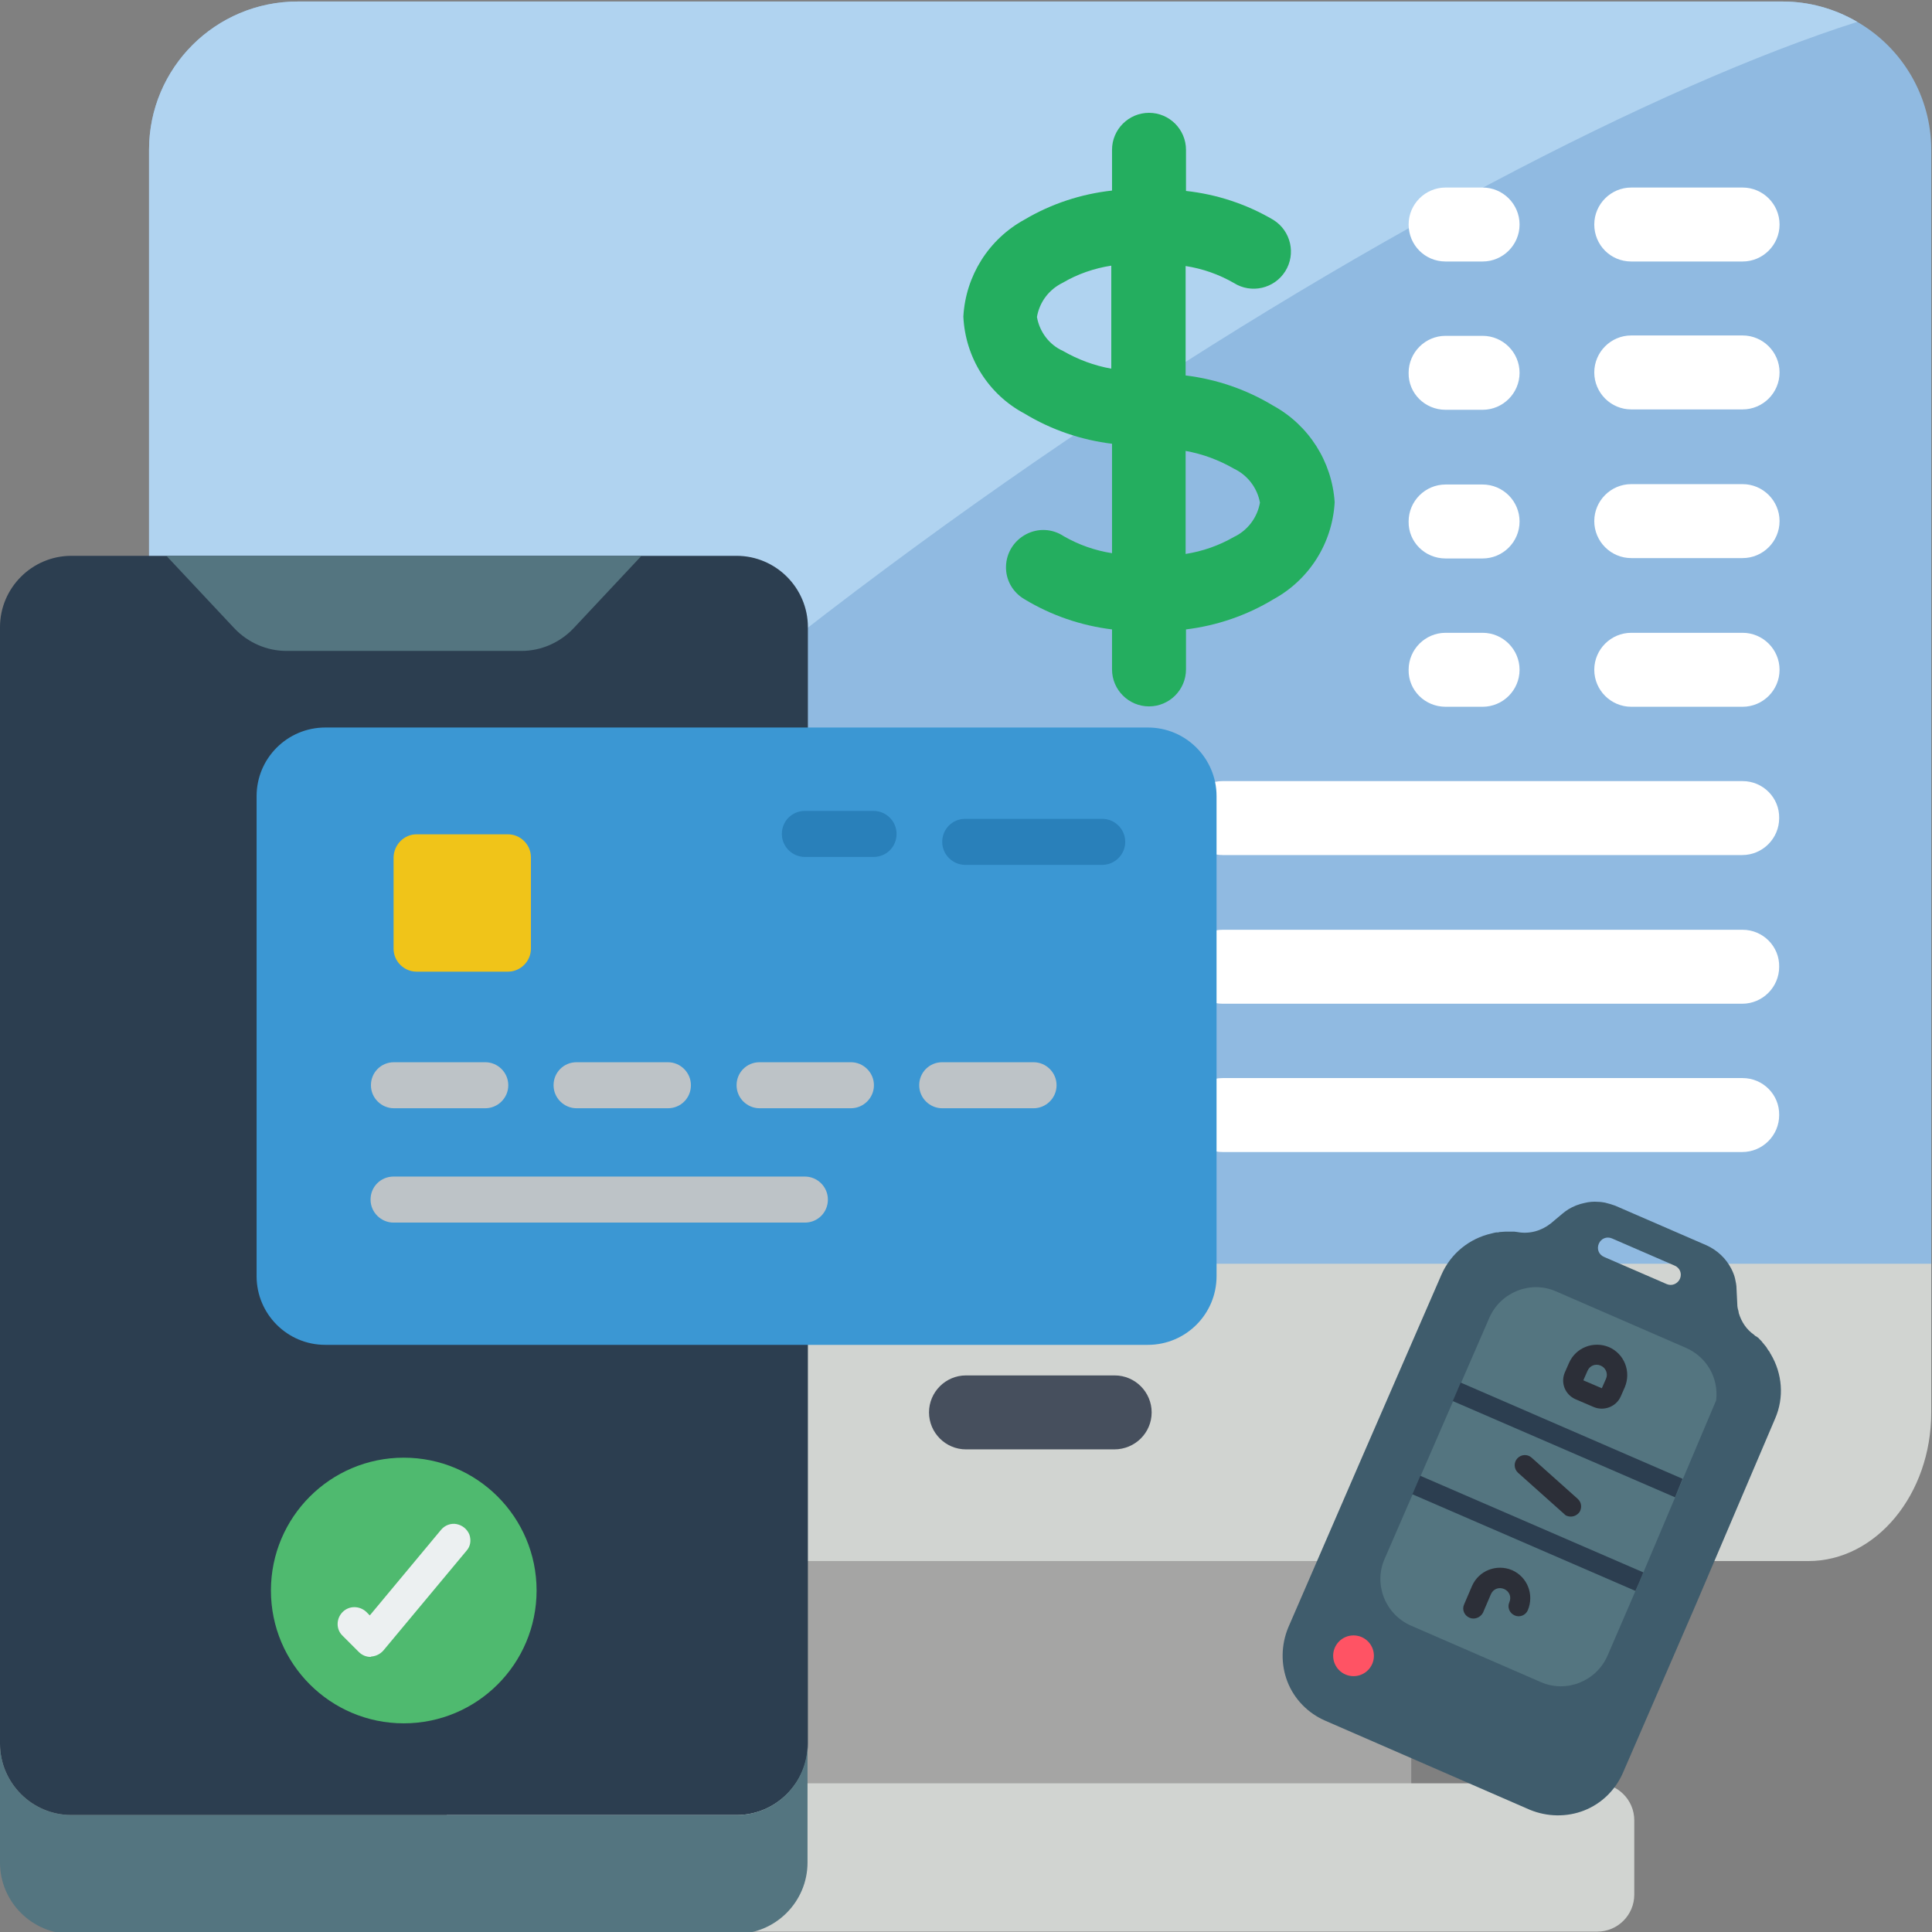 <svg xmlns="http://www.w3.org/2000/svg" xml:space="preserve" id="Layer_1" width="512" height="512" x="0" y="0" version="1.1"><rect width="100%" height="100%" fill="#808080" stroke="none"/><style>.st11,.st12,.st8{fill-rule:evenodd;clip-rule:evenodd}.st8{fill:#547580}.st11{fill:#bdc3c7}.st12{fill:#2980ba}.st16{fill:#2c3e50}.st17{fill:#2c2f38}</style><path d="M511.8 39.7v314.8H39.5V39.7C39.5 18 57.1.4 78.9.4h393.5c7 0 13.8 1.9 19.8 5.4 12.1 7 19.6 19.9 19.6 33.9" style="fill:#90bae1"/><path d="M492.2 5.8C387 39.3 167.5 173.2 39.5 334.9V39.7C39.5 18 57.1.4 78.9.4h393.5c7 0 13.8 1.9 19.8 5.4" style="fill:#b0d3f0"/><path d="M177.3 393.9H374v98.4H177.3z" style="fill:#a5a5a4"/><path d="M128.1 472.6h295.2c5.4 0 9.8 4.4 9.8 9.8v19.7c0 5.4-4.4 9.8-9.8 9.8H128.1c-5.4 0-9.8-4.4-9.8-9.8v-19.7c-.1-5.4 4.3-9.8 9.8-9.8m383.7-137.7v39.4c0 21.7-14.6 39.4-32.6 39.4H72.1c-18 0-32.6-17.6-32.6-39.4v-39.4z" style="fill:#d1d4d1"/><path d="M295.3 384.1H256c-5.4 0-9.8-4.4-9.8-9.8s4.4-9.8 9.8-9.8h39.4c5.4 0 9.8 4.4 9.8 9.8s-4.4 9.8-9.9 9.8" style="fill:#464f5d"/><path d="M337.4 107.5c-7.1-4.3-15-7-23.2-8v-29c4.5.7 8.8 2.2 12.8 4.5 4.6 2.9 10.7 1.5 13.6-3.1s1.5-10.7-3.1-13.6c-7.1-4.2-15-6.8-23.2-7.7V39.7c0-5.4-4.4-9.8-9.8-9.8s-9.8 4.4-9.8 9.8v10.8c-8.2.9-16.1 3.5-23.2 7.7-9.5 5.2-15.6 14.9-16.2 25.7.5 10.8 6.6 20.6 16.2 25.7 7.1 4.3 15 7 23.2 8v29c-4.5-.7-8.8-2.2-12.8-4.5-3-2-6.8-2.2-10-.5s-5.2 4.9-5.3 8.5 1.8 6.9 4.9 8.7c7.1 4.3 15 7 23.2 8v10.6c0 5.4 4.4 9.8 9.8 9.8s9.8-4.4 9.8-9.8v-10.6c8.2-1 16.1-3.7 23.2-8 9.5-5.2 15.6-14.9 16.2-25.7-.7-10.7-6.8-20.4-16.3-25.6M274.8 84c.7-4 3.2-7.3 6.9-9.1 3.9-2.3 8.3-3.8 12.8-4.5v27.3c-4.5-.8-8.8-2.4-12.8-4.7-3.6-1.6-6.2-5-6.9-9m52.2 58.3c-4 2.3-8.3 3.8-12.8 4.5v-27.3c4.5.8 8.8 2.4 12.8 4.7 3.6 1.7 6.2 5.1 6.9 9-.7 4-3.3 7.4-6.9 9.1" style="fill:#24ae5f"/><path d="M284.7 207h-9.8c-5.4 0-9.8 4.4-9.8 9.8s4.4 9.8 9.8 9.8h9.8c5.4 0 9.8-4.4 9.8-9.8s-4.4-9.8-9.8-9.8m177.1 0H324c-5.4 0-9.8 4.4-9.8 9.8s4.4 9.8 9.8 9.8h137.7c5.4 0 9.8-4.4 9.8-9.8.1-5.4-4.3-9.8-9.7-9.8m-177.1 39.4h-9.8c-5.4 0-9.8 4.4-9.8 9.8s4.4 9.8 9.8 9.8h9.8c5.4 0 9.8-4.4 9.8-9.8s-4.4-9.8-9.8-9.8m177.1 0H324c-5.4 0-9.8 4.4-9.8 9.8s4.4 9.8 9.8 9.8h137.7c5.4 0 9.8-4.4 9.8-9.8.1-5.4-4.3-9.8-9.7-9.8m-177.1 39.3h-9.8c-5.4 0-9.8 4.4-9.8 9.8s4.4 9.8 9.8 9.8h9.8c5.4 0 9.8-4.4 9.8-9.8s-4.4-9.8-9.8-9.8m177.1 0H324c-5.4 0-9.8 4.4-9.8 9.8s4.4 9.8 9.8 9.8h137.7c5.4 0 9.8-4.4 9.8-9.8.1-5.4-4.3-9.8-9.7-9.8m-78.7-177.1h9.8c5.4 0 9.8-4.4 9.8-9.8s-4.4-9.8-9.8-9.8h-9.8c-5.4 0-9.8 4.4-9.8 9.8-.1 5.4 4.3 9.8 9.8 9.8m78.7-19.7h-29.5c-5.4 0-9.8 4.4-9.8 9.8s4.4 9.8 9.8 9.8h29.5c5.4 0 9.8-4.4 9.8-9.8s-4.4-9.8-9.8-9.8m-78.7-19.6h9.8c5.4 0 9.8-4.4 9.8-9.8s-4.4-9.8-9.8-9.8h-9.8c-5.4 0-9.8 4.4-9.8 9.8s4.3 9.8 9.8 9.8m49.2 0h29.5c5.4 0 9.8-4.4 9.8-9.8s-4.4-9.8-9.8-9.8h-29.5c-5.4 0-9.8 4.4-9.8 9.8s4.3 9.8 9.8 9.8M383.1 148h9.8c5.4 0 9.8-4.4 9.8-9.8s-4.4-9.8-9.8-9.8h-9.8c-5.4 0-9.8 4.4-9.8 9.8-.1 5.4 4.3 9.8 9.8 9.8m78.7-19.7h-29.5c-5.4 0-9.8 4.4-9.8 9.8s4.4 9.8 9.8 9.8h29.5c5.4 0 9.8-4.4 9.8-9.8s-4.4-9.8-9.8-9.8m-78.7 59h9.8c5.4 0 9.8-4.4 9.8-9.8s-4.4-9.8-9.8-9.8h-9.8c-5.4 0-9.8 4.4-9.8 9.8-.1 5.4 4.3 9.8 9.8 9.8m78.7-19.6h-29.5c-5.4 0-9.8 4.4-9.8 9.8s4.4 9.8 9.8 9.8h29.5c5.4 0 9.8-4.4 9.8-9.8s-4.4-9.8-9.8-9.8" style="fill:#fff"/><path id="Rectangle" d="M18.9 147.3h176.3c10.4 0 18.9 8.5 18.9 18.9v295.9c0 10.4-8.5 18.9-18.9 18.9H18.9C8.5 481 0 472.5 0 462.1V166.2c0-10.4 8.5-18.9 18.9-18.9" style="fill-rule:evenodd;clip-rule:evenodd;fill:#2c3e50"/><path id="Path_00000070812433328999679690000007292497043961621419_" d="M214 462.1v31.5c0 10.4-8.5 18.9-18.9 18.9H18.9C8.5 512.5 0 504 0 493.6v-31.5C0 472.5 8.5 481 18.9 481h176.3c10.4 0 18.8-8.5 18.8-18.9" class="st8"/><path id="Path_00000112605464249847673410000005773634951240223405_" d="m170 147.3-18 19.2c-3.6 3.8-8.6 6-13.8 6H75.9c-5.2 0-10.2-2.2-13.8-6l-18-19.2z" class="st8"/><path id="Path" d="M227.2 356.4h77c10 0 18.2-8.1 18.2-18.2V211c0-10-8.1-18.2-18.2-18.2h-218c-10 0-18.2 8.1-18.2 18.2v127.2c0 10 8.1 18.2 18.2 18.2z" style="fill-rule:evenodd;clip-rule:evenodd;fill:#3b97d3"/><path id="Rectangle_00000145769054352400388560000003292913585629975188_" d="M110.4 221.1h24.2c3.3 0 6.1 2.7 6.1 6.1v24.2c0 3.3-2.7 6.1-6.1 6.1h-24.2c-3.3 0-6.1-2.7-6.1-6.1v-24.2c.1-3.4 2.8-6.1 6.1-6.1" style="fill-rule:evenodd;clip-rule:evenodd;fill:#f0c419"/><path id="Path_00000127014948155571689970000004643488454907765130_" d="M128.6 293.7h-24.2c-3.3 0-6.1-2.7-6.1-6.1s2.7-6.1 6.1-6.1h24.2c3.3 0 6.1 2.7 6.1 6.1s-2.8 6.1-6.1 6.1" class="st11"/><path id="Path_00000034060445798283302690000015095513145542909831_" d="M213.3 324h-109c-3.3 0-6.1-2.7-6.1-6.1s2.7-6.1 6.1-6.1h109c3.3 0 6.1 2.7 6.1 6.1s-2.7 6.1-6.1 6.1" class="st11"/><path id="Path_00000052799548140781331310000011011373452168413828_" d="M177 293.7h-24.2c-3.3 0-6.1-2.7-6.1-6.1s2.7-6.1 6.1-6.1H177c3.3 0 6.1 2.7 6.1 6.1s-2.7 6.1-6.1 6.1" class="st11"/><path id="Path_00000006675663863645782870000011888662970081451966_" d="M225.5 293.7h-24.2c-3.3 0-6.1-2.7-6.1-6.1s2.7-6.1 6.1-6.1h24.2c3.3 0 6.1 2.7 6.1 6.1s-2.8 6.1-6.1 6.1" class="st11"/><path id="Path_00000065060413832797954360000005104566467377796029_" d="M273.9 293.7h-24.2c-3.3 0-6.1-2.7-6.1-6.1s2.7-6.1 6.1-6.1h24.2c3.3 0 6.1 2.7 6.1 6.1s-2.8 6.1-6.1 6.1" class="st11"/><path id="Path_00000140733086598285333770000000060912415638445475_" d="M231.5 227.1h-18.2c-3.3 0-6.1-2.7-6.1-6.1s2.7-6.1 6.1-6.1h18.2c3.3 0 6.1 2.7 6.1 6.1s-2.7 6.1-6.1 6.1" class="st12"/><path id="Path_00000087408976376520633100000009672734190545805226_" d="M292.1 229.2h-36.3c-3.3 0-6.1-2.7-6.1-6.1s2.7-6.1 6.1-6.1h36.3c3.3 0 6.1 2.7 6.1 6.1s-2.8 6.1-6.1 6.1" class="st12"/><path d="m449.3 425.5-19.2 44.3c-2 4.6-5.7 8.2-10.3 10s-9.8 1.7-14.4-.2L351.2 456c-4.6-2-8.2-5.7-10-10.3s-1.7-9.8.2-14.4l19.2-44.3 21.4-49.2c2.5-5.7 7.5-9.6 13.2-10.9.1 0 .3-.1.4-.1s.3-.1.4-.1c.2 0 .3-.1.5-.1h.3c.2 0 .4 0 .6-.1.5 0 1-.1 1.5-.1h2.4c.3 0 .6.1.8.1 3.2.6 6.4-.3 8.9-2.3l3.1-2.6c.5-.4 1-.8 1.5-1.1 1.3-.8 2.8-1.4 4.3-1.7q1.8-.45 3.6-.3c.6 0 1.2.1 1.8.2.9.2 1.8.5 2.7.8l24.2 10.5c2.9 1.3 5.2 3.5 6.6 6.2.4.8.8 1.7 1 2.6s.4 1.8.4 2.8l.2 4q0 .9.3 1.8c0 .2.1.4.1.6.7 2.3 2 4.3 4 5.7.2.2.4.4.7.5.1.1.3.2.4.3s.2.1.2.2l.4.4.2.2c.1.1.3.3.4.5l.1.1c.3.4.6.7.9 1.1.1.2.2.3.3.5.1.1.1.2.2.3s.2.3.3.4.2.3.2.4c.1.1.1.2.2.3 3 5.1 3.6 11.4 1.1 17.1zm-4.1-86.6c.6-1.4 0-2.9-1.4-3.5l-16.6-7.2c-1.4-.6-2.9 0-3.5 1.4s0 2.9 1.4 3.5l16.6 7.2c1.4.6 2.9-.1 3.5-1.4" style="fill:#3f5c6c"/><circle id="Oval_00000096032946517482660530000005429207227429661610_" cx="358.7" cy="438.8" r="5.4" style="fill:#ff5364"/><path id="Shape_00000085231685688579351470000015322174147308244368_" d="m434.5 419.1-8.5 19.7c-3 6.8-10.9 9.9-17.6 7l-34.5-15c-6.8-3-9.9-10.9-7-17.6l27.8-64c3-6.8 10.9-9.9 17.6-7l34.5 15c5.5 2.4 8.7 8 8 13.9z" style="fill:#547580"/><path id="Shape_00000171000875883407691520000008129847766168103870_" d="m434.5 419.1-1.1 2.5-59.1-25.6 2.1-4.9 59.1 25.6z" class="st16"/><path id="Shape_00000061434260491360189300000009783587205916922261_" d="M443.9 396.8 385 371.3l2.1-4.9 58.8 25.5z" class="st16"/><path id="Shape_00000039101704798631665690000018074013366104283278_" d="m422.4 372.9-4.9-2.1c-2.7-1.2-4-4.3-2.8-7.1l1.1-2.5c1.8-4.1 6.5-5.9 10.6-4.2 4.1 1.8 5.9 6.5 4.2 10.6l-1.1 2.5c-1.2 2.7-4.4 3.9-7.1 2.8m1.8-11c-1.4-.6-2.9 0-3.5 1.4l-1.1 2.5 4.9 2.1 1.1-2.5c.6-1.3 0-2.9-1.4-3.5" class="st17"/><path id="Shape_00000104676055231399969250000002544173785079998394_" d="M389.4 428.7c-1.4-.6-2-2.2-1.4-3.5l2.1-4.9c1.8-4.1 6.5-5.9 10.6-4.2 4.1 1.8 5.9 6.5 4.2 10.6-.6 1.4-2.2 2-3.5 1.4-1.4-.6-2-2.2-1.4-3.5.6-1.4 0-2.9-1.4-3.5s-2.9 0-3.5 1.4l-2.1 4.9c-.7 1.3-2.3 1.9-3.6 1.3" class="st17"/><path id="Shape_00000066488188279696735210000011914832973520049796_" d="M415.2 401.7c-.3-.1-.5-.3-.7-.5l-12.2-10.9c-1.1-1-1.2-2.7-.2-3.8s2.7-1.2 3.8-.2l12.2 10.9c1 .9 1.2 2.3.5 3.5-.8 1.1-2.2 1.5-3.4 1" class="st17"/><circle id="Oval" cx="107" cy="421.5" r="35.2" style="fill-rule:evenodd;clip-rule:evenodd;fill:#4fba6f"/><path id="Path_00000017502265379124416490000017004809858004033719_" d="M98.2 439.1c-1.2 0-2.3-.5-3.1-1.3l-4.4-4.4c-1.7-1.7-1.6-4.5.1-6.2s4.4-1.7 6.2-.1l1 1 18.9-22.7c1-1.2 2.6-1.8 4.1-1.5s2.8 1.3 3.4 2.8c.5 1.5.3 3.1-.8 4.3l-22 26.4c-.8.9-1.9 1.5-3.2 1.6z" style="fill-rule:evenodd;clip-rule:evenodd;fill:#ecf0f1"/></svg>